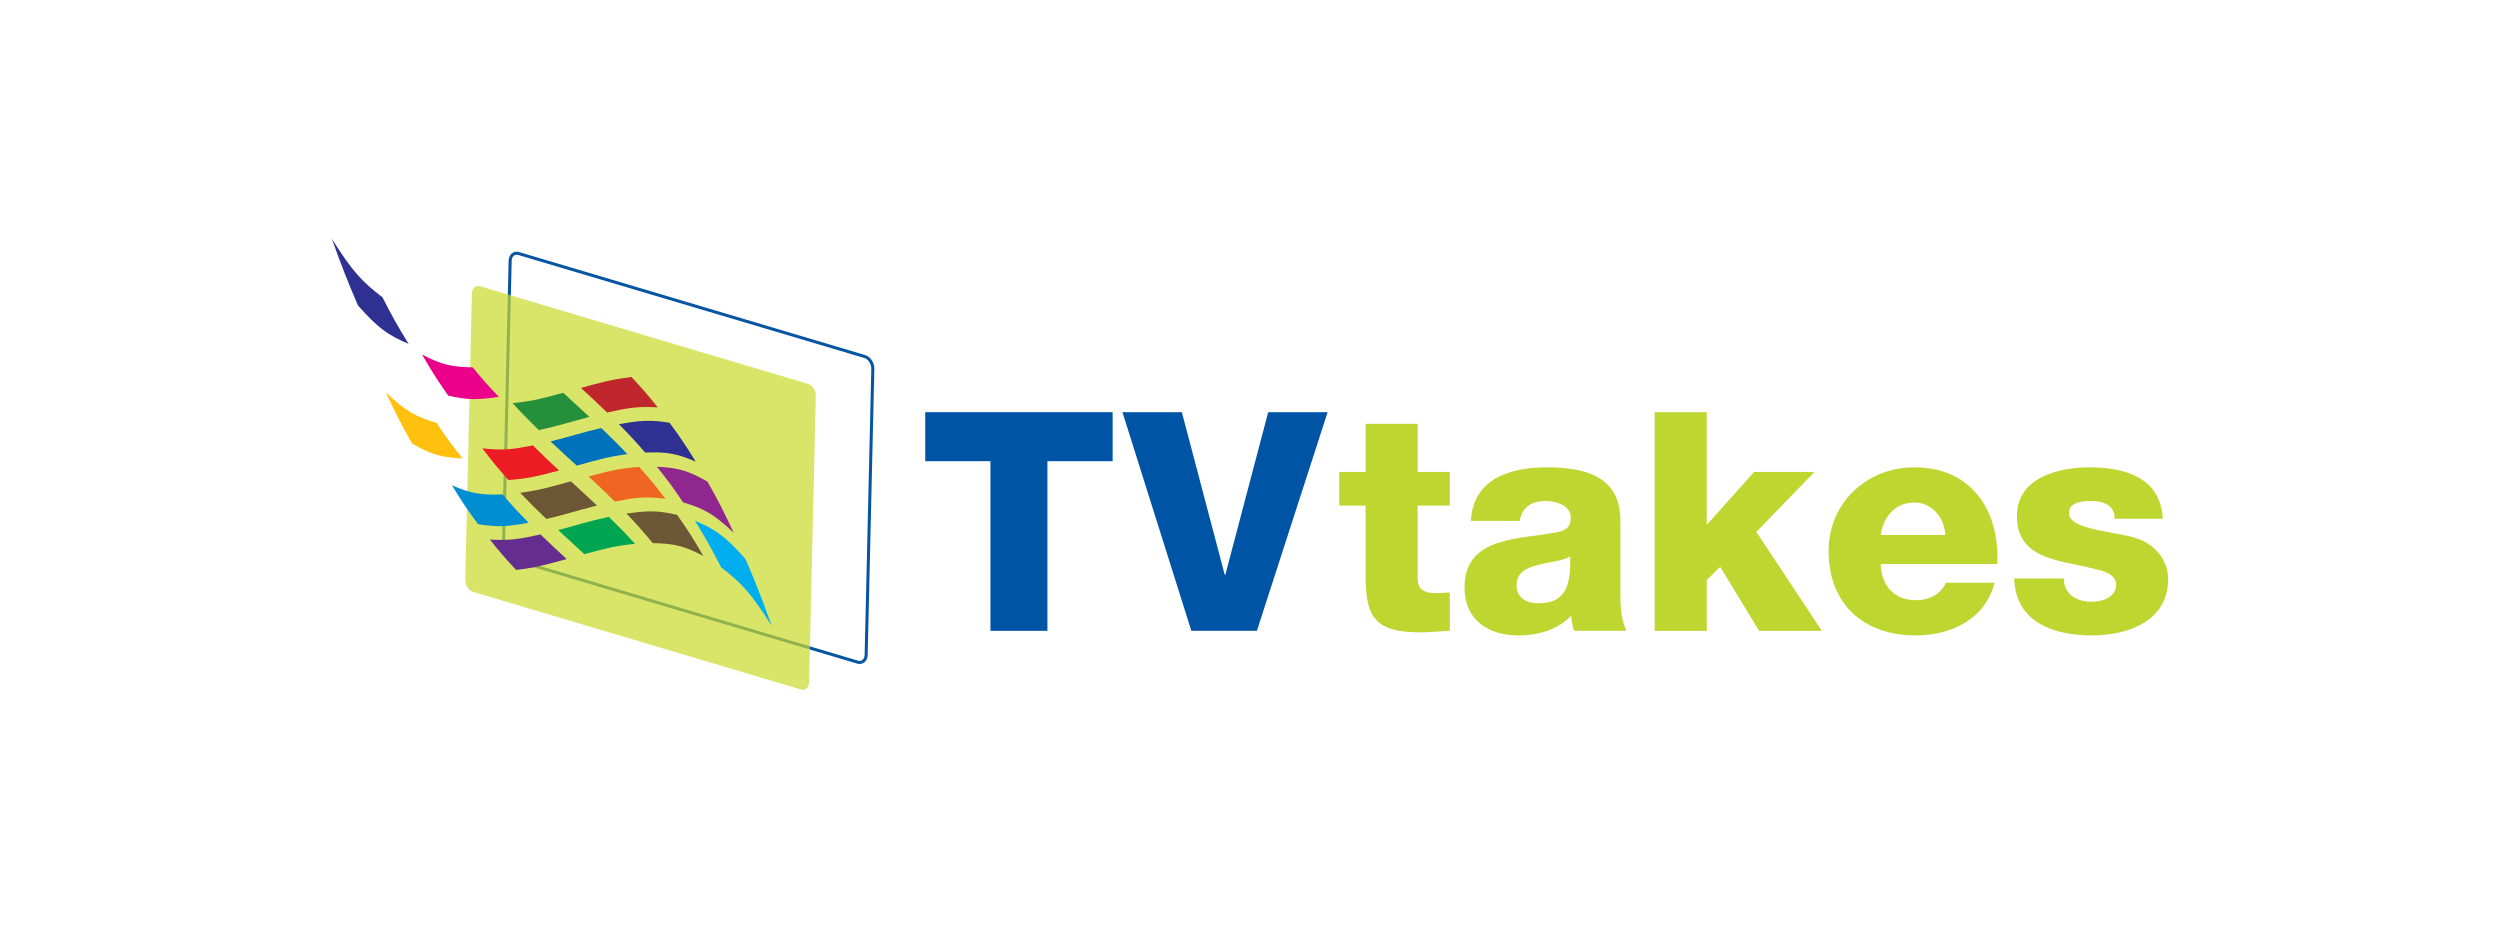<?xml version="1.0" encoding="utf-8"?>
<!-- Generator: Adobe Illustrator 15.0.0, SVG Export Plug-In . SVG Version: 6.00 Build 0)  -->
<!DOCTYPE svg PUBLIC "-//W3C//DTD SVG 1.1//EN" "http://www.w3.org/Graphics/SVG/1.1/DTD/svg11.dtd">
<svg version="1.1" id="Layer_1" xmlns="http://www.w3.org/2000/svg" xmlns:xlink="http://www.w3.org/1999/xlink" x="0px" y="0px"
	 width="1846px" height="685.58px" viewBox="0 0 1846 685.58" enable-background="new 0 0 1846 685.58" xml:space="preserve">
<g>
	<path fill="none" stroke="#0655A3" stroke-width="2.25" d="M639.567,483.511c-0.096,4.006-2.919,6.437-6.31,5.425L377.733,412.87
		c-3.392-1.014-6.064-5.08-5.972-9.082l4.93-211.16c0.091-4.005,2.919-6.432,6.31-5.425l255.524,76.069
		c3.391,1.01,6.063,5.074,5.971,9.078L639.567,483.511z"/>
	<path opacity="0.7" fill="#C9DA2A" d="M597.445,503.621c-0.093,4.008-2.775,6.477-5.989,5.52l-242.283-72.126
		c-3.217-0.959-5.748-4.977-5.653-8.982l4.93-211.158c0.093-4.005,2.776-6.476,5.987-5.521l242.287,72.126
		c3.214,0.954,5.746,4.979,5.653,8.985L597.445,503.621z"/>
	<path fill="#C0272D" d="M448.292,304.618c-7.731-7.508-11.597-11.059-19.33-18.175c14.947-4.085,22.421-6.308,37.368-8.05
		c7.734,8.324,11.604,12.727,19.344,22.424C470.719,299.913,463.24,301.284,448.292,304.618z"/>
	<path fill="#2E3192" d="M476.339,334.159c-7.74-8.974-11.603-13.072-19.341-20.918c14.952-2.674,22.427-3.504,37.378-1.084
		c7.737,10.48,11.607,16.146,19.348,28.736C498.772,334.399,491.292,333.663,476.339,334.159z"/>
	<path fill="#90278E" d="M504.39,370.962c-7.74-11.512-11.607-16.695-19.344-26.342c14.952,0.805,22.43,2.403,37.385,11.051
		c7.737,13.701,11.605,21.162,19.341,37.715C526.822,379.243,519.344,375.364,504.39,370.962z"/>
	<path fill="#00ADEE" d="M532.44,418.89c-7.739-15.113-11.609-21.91-19.35-34.428c14.954,6.346,22.43,11.406,37.382,28.344
		c7.74,17.992,11.61,27.779,19.353,49.357C554.871,438.304,547.393,430.259,532.44,418.89z"/>
	<path fill="#268F3B" d="M397.846,317.596c-7.735-7.548-11.605-11.453-19.343-19.929c14.948-1.451,22.425-3.586,37.373-7.634
		c7.737,7.138,11.605,10.616,19.339,17.802C420.267,311.782,412.794,314.344,397.846,317.596z"/>
	<path fill="#0071BB" d="M425.886,343.82c-7.736-7.097-11.607-10.588-19.346-17.878c14.95-3.74,22.425-6.336,37.375-9.926
		c7.736,7.372,11.604,11.146,19.34,19.301C448.305,337.392,440.836,339.702,425.886,343.82z"/>
	<path fill="#F16522" d="M453.925,370.347c-7.735-7.717-11.607-11.328-19.339-18.504c14.946-3.969,22.425-5.996,37.373-7.07
		c7.731,8.674,11.607,13.287,19.344,23.479C476.348,366.388,468.874,367.419,453.925,370.347z"/>
	<path fill="#6C5635" d="M481.973,401.042c-7.74-9.4-11.607-13.674-19.343-21.797c14.947-2.139,22.428-2.566,37.38,0.939
		c7.737,11.043,11.607,17.025,19.344,30.328C504.403,402.646,496.926,401.364,481.973,401.042z"/>
	<path fill="#EB008B" d="M330.97,292.116c-7.737-11.046-11.605-17.029-19.344-30.33c14.951,7.868,22.43,9.152,37.381,9.478
		c7.739,9.397,11.607,13.669,19.345,21.786C353.403,295.19,345.925,295.622,330.97,292.116z"/>
	<path fill="#EC1C24" d="M375.435,354.462c-7.736-8.674-11.61-13.284-19.349-23.479c14.955,1.863,22.431,0.828,37.381-2.104
		c7.733,7.719,11.601,11.34,19.336,18.517C397.855,351.362,390.384,353.388,375.435,354.462z"/>
	<path fill="#6C5635" d="M403.476,383.222c-7.737-7.377-11.605-11.148-19.343-19.307c14.95-2.072,22.429-4.389,37.379-8.507
		c7.734,7.099,11.602,10.589,19.339,17.884C425.9,377.032,418.426,379.628,403.476,383.222z"/>
	<path fill="#00A551" d="M431.516,409.196c-7.734-7.133-11.604-10.609-19.34-17.793c14.948-3.951,22.421-6.516,37.369-9.766
		c7.737,7.549,11.607,11.449,19.342,19.93C453.939,403.017,446.465,405.153,431.516,409.196z"/>
	<path fill="#2E3191" d="M264.348,225.586c-7.74-17.994-11.607-27.778-19.348-49.353c14.956,23.859,22.437,31.9,37.393,43.269
		c7.738,15.11,11.605,21.904,19.344,34.417C286.783,247.577,279.302,242.522,264.348,225.586z"/>
	<path fill="#FFC10E" d="M304.265,327.517c-7.734-13.705-11.604-21.166-19.344-37.715c14.954,14.143,22.43,18.023,37.382,22.426
		c7.738,11.512,11.605,16.693,19.344,26.338C326.695,337.761,319.221,336.162,304.265,327.517z"/>
	<path fill="#008ED3" d="M353.016,387.081c-7.74-10.486-11.605-16.146-19.344-28.734c14.953,6.494,22.428,7.229,37.38,6.732
		c7.738,8.973,11.606,13.07,19.344,20.92C375.446,388.671,367.968,389.497,353.016,387.081z"/>
	<path fill="#652D90" d="M381.062,420.837c-7.737-8.324-11.6-12.721-19.339-22.418c14.954,0.906,22.427-0.467,37.377-3.805
		c7.736,7.51,11.602,11.061,19.338,18.174C403.488,416.876,396.012,419.097,381.062,420.837z"/>
	<g>
		<path fill="#0054A5" d="M821.578,340.535h-48.164v125.27h-42.058v-125.27h-48.164v-36.179h138.385V340.535z"/>
		<path fill="#0054A5" d="M928.079,465.805h-48.39l-50.877-161.449h43.867l31.657,120.07h0.452l31.657-120.07h43.867
			L928.079,465.805z"/>
		<path fill="#BED630" d="M1070.531,373.322h-23.742v53.363c0,9.271,5.426,11.307,13.793,11.307c3.166,0,6.557-0.451,9.949-0.451
			v28.264c-7.01,0.227-14.02,1.131-21.029,1.131c-32.787,0-41.154-9.496-41.154-41.379v-52.234h-19.445v-24.873h19.445v-35.501
			h38.441v35.501h23.742V373.322z"/>
		<path fill="#BED630" d="M1086.131,384.629c0.68-15.377,7.914-25.326,18.316-31.432c10.402-5.879,23.969-8.14,37.311-8.14
			c27.812,0,54.721,6.104,54.721,39.345v51.328c0,9.949,0,20.805,4.521,30.074h-38.666c-1.357-3.617-1.809-7.236-2.262-11.08
			c-9.949,10.402-24.646,14.473-38.666,14.473c-22.385,0-40.023-11.307-40.023-35.502c0-38.213,41.605-35.273,68.289-40.701
			c6.557-1.355,10.176-3.617,10.176-10.854c0-8.818-10.629-12.211-18.543-12.211c-10.627,0-17.41,4.75-19.221,14.699H1086.131z
			 M1135.879,445.455c18.314,0,24.42-10.402,23.516-34.598c-5.428,3.393-15.377,4.07-23.742,6.332
			c-8.594,2.035-15.828,5.652-15.828,14.924C1119.824,441.609,1127.285,445.455,1135.879,445.455z"/>
		<path fill="#BED630" d="M1221.801,304.355h38.439v83.213l35.049-39.119h44.547l-42.963,44.318l48.389,73.037h-46.354
			l-28.719-47.258l-9.949,9.723v37.535h-38.439V304.355z"/>
		<path fill="#BED630" d="M1388.674,416.512c0.678,16.055,9.949,26.682,26.23,26.682c9.27,0,18.314-4.297,21.934-12.889h35.953
			c-7.01,27.135-32.109,38.893-58.34,38.893c-38.215,0-64.217-23.064-64.217-62.41c0-35.953,28.717-61.729,63.312-61.729
			c42.059,0,63.088,31.657,61.279,71.454H1388.674z M1436.385,395.029c-0.678-13.115-9.949-23.969-22.838-23.969
			c-13.566,0-22.611,9.723-24.873,23.969H1436.385z"/>
		<path fill="#BED630" d="M1523.893,427.139c0,5.879,2.486,10.176,6.332,13.115c3.617,2.713,8.818,4.07,14.244,4.07
			c7.463,0,18.09-3.166,18.09-12.438c0-9.045-11.984-10.854-18.768-12.436c-24.195-6.105-54.494-6.785-54.494-38.441
			c0-28.265,30.525-35.952,53.59-35.952c25.777,0,52.686,7.462,54.043,37.987h-35.502c0-4.975-1.809-8.141-4.975-10.176
			s-7.461-2.939-12.209-2.939c-6.332,0-16.508,0.68-16.508,8.818c0,11.08,25.777,13.115,43.416,16.959
			c23.742,4.75,29.848,21.936,29.848,31.658c0,31.43-29.848,41.832-56.305,41.832c-27.812,0-56.303-9.271-57.434-42.059H1523.893z"
			/>
	</g>
</g>
</svg>
